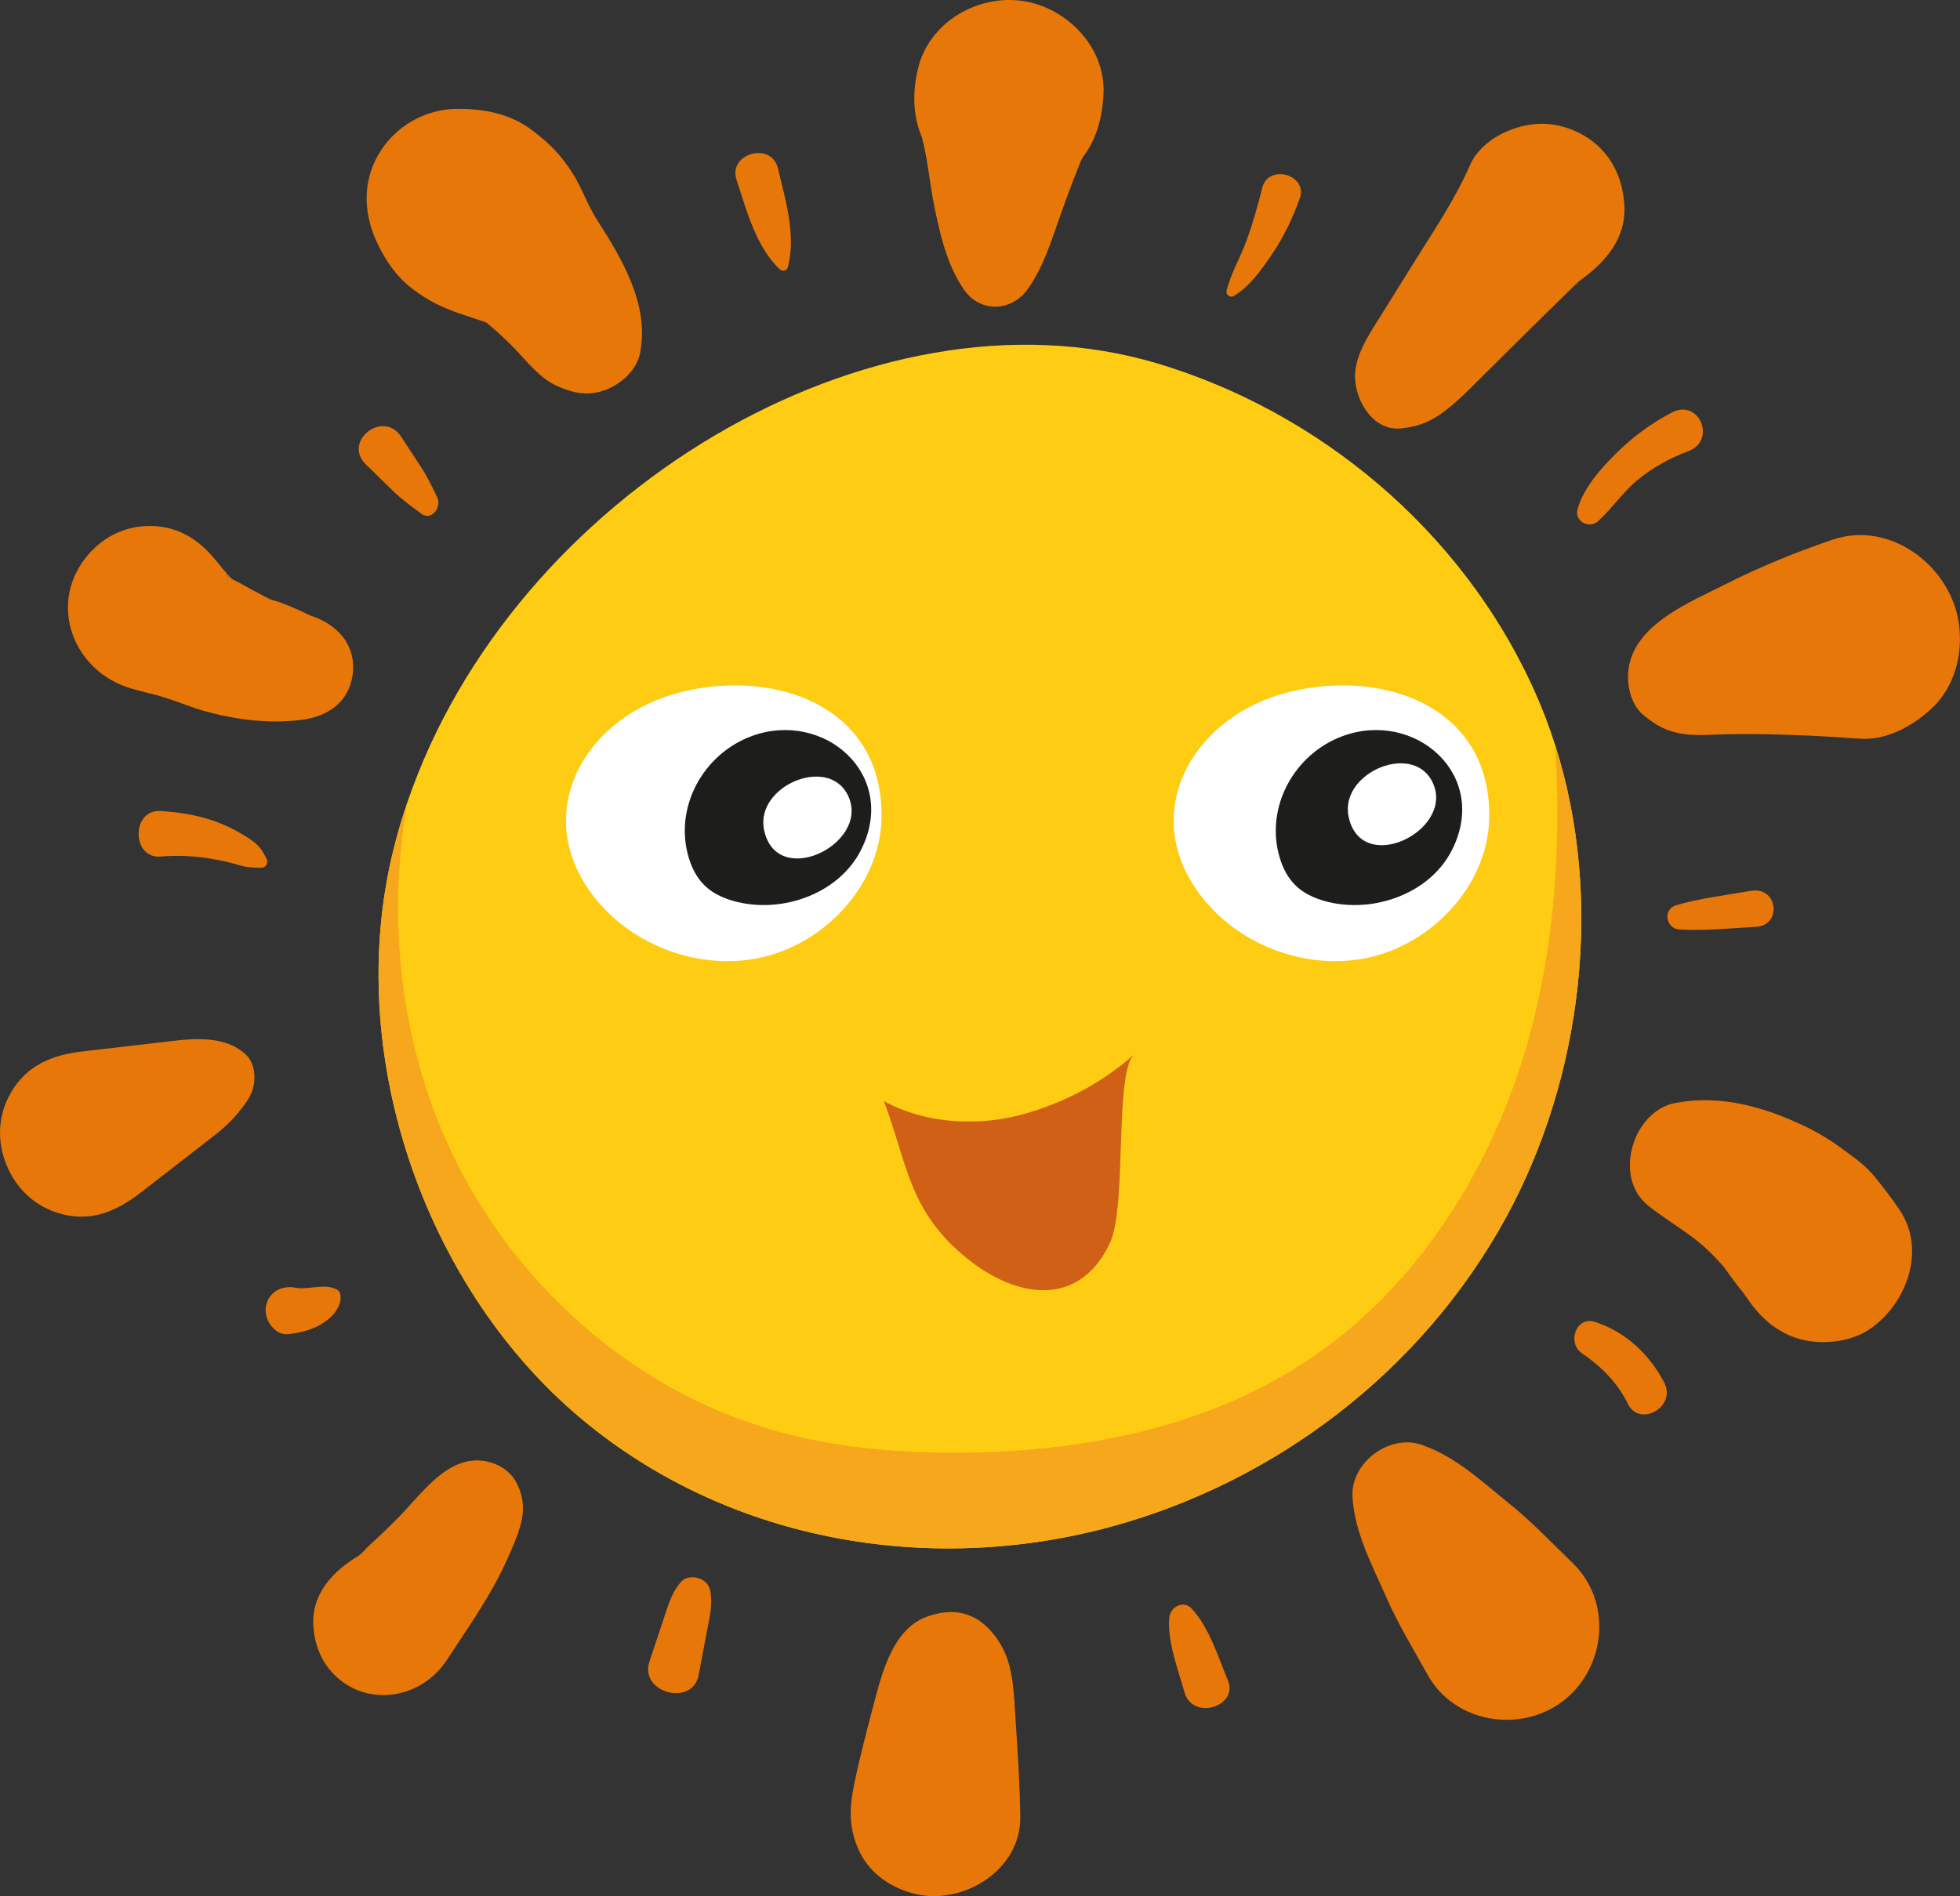 <svg xmlns="http://www.w3.org/2000/svg" id="_&#x421;&#x43B;&#x43E;&#x439;_2" data-name="&#x421;&#x43B;&#x43E;&#x439;_2" viewBox="0 0 534.09 516.83"><rect x="0" y="0" width="534.09" height="516.83" fill="#333333" stroke="none"/><defs><style>      .cls-1 {        fill: #fdcc13;      }      .cls-2 {        fill: #1d1d1b;      }      .cls-3 {        fill: #e8770a;      }      .cls-4 {        fill: #f6a71c;      }      .cls-5 {        fill: #fff;      }      .cls-6 {        fill: #d06015;      }    </style></defs><g id="Layer_1"><g><path class="cls-3" d="M336.19,80.67c4.41-2.61,7.57-7.17,10.41-11.35,3.23-4.76,5.67-9.88,7.59-15.29,2.28-6.41-8.59-9.51-10.24-2.82-1.2,4.87-2.57,9.71-4.29,14.42-1.66,4.55-4.23,8.85-5.42,13.55-.28,1.11.94,2.1,1.95,1.5h0Z"></path><path class="cls-3" d="M214.66,72.86c2.37-8.52-.68-18.59-2.68-27-1.75-7.34-13.64-4.07-11.29,3.11,2.69,8.21,5.35,18.43,11.82,24.45.7.66,1.89.39,2.15-.57h0Z"></path><path class="cls-3" d="M119.18,135.64c-1.42-2.97-2.73-5.73-4.55-8.5-1.76-2.69-3.52-5.38-5.28-8.07-4.95-7.57-16.04,1.26-9.69,7.47,2.45,2.4,4.9,4.79,7.35,7.19,2.44,2.39,5.06,4.26,7.78,6.29,2.82,2.11,5.6-1.83,4.38-4.38h0Z"></path><path class="cls-3" d="M72.64,234.06c-1.33-2.56-2.05-3.67-4.51-5.33-2.36-1.59-4.88-2.97-7.51-4.08-5.34-2.25-11.1-3.24-16.86-3.6-8.03-.49-7.95,13.07,0,12.41,4.87-.4,9.57-.14,14.37.71,2.13.38,4.24.82,6.31,1.44,2.74.82,3.99.87,6.77.91,1.29.02,1.98-1.39,1.42-2.47h0Z"></path><path class="cls-3" d="M91.94,351.57c-3.42-1.96-7.87.12-11.47-.59-3.79-.74-7.49,1.31-8.04,5.35-.46,3.4,2.39,7.81,6.33,7.3,4.14-.54,7.81-1.56,11.05-4.35,1.24-1.07,2.23-2.43,2.77-3.99.33-.94.47-3.09-.64-3.73h0Z"></path><path class="cls-3" d="M185.43,431.33c-2.53,3-3.47,6.55-4.69,10.23-1.25,3.76-2.51,7.53-3.76,11.29-2.86,8.57,11.75,12.45,13.4,3.69.74-3.91,1.48-7.81,2.21-11.72.73-3.84,1.69-7.47.93-11.36-.67-3.44-5.82-4.84-8.09-2.14h0Z"></path><path class="cls-3" d="M318.62,440.95c-.58,6.43,2.43,14.21,4.16,20.34,2.18,7.77,14.79,3.86,11.82-3.26-2.62-6.28-5.15-14.61-9.91-19.6-2.29-2.4-5.8-.39-6.07,2.51h0Z"></path><path class="cls-3" d="M431.11,368.89c5.23,3.53,9.68,8.05,12.47,13.74,3.23,6.59,13.36.78,9.91-5.79-4.07-7.75-10.43-13.73-18.77-16.51-5.27-1.76-7.81,5.72-3.61,8.56h0Z"></path><path class="cls-3" d="M457.64,253.34c6.9.42,13.98-.34,20.88-.72,7.15-.39,5.93-11.06-1.33-9.81-6.78,1.16-13.83,1.99-20.44,3.93-3.73,1.09-2.85,6.38.89,6.6h0Z"></path><path class="cls-3" d="M435.49,142.04c3.85-3.54,6.78-7.96,10.87-11.33,4.02-3.31,8.8-5.91,13.67-7.72,7.81-2.91,3.01-14.45-4.45-10.56-5.66,2.95-10.8,6.75-15.31,11.26-4.16,4.15-8.77,9.3-10.39,15.08-.93,3.33,3.2,5.48,5.61,3.27h0Z"></path><path class="cls-3" d="M85.89,168.28c-.82-.31-1.64-.63-2.45-.96,1.65.7,1.69.7.14,0-2.41-1.23-4.92-2.23-7.44-3.19-.91-.34-6.36-1.83-2.03-.72-1.39-.36-2.83-1.31-4.11-1.96-1.36-.69-2.7-1.42-4.02-2.19-.61-.35-4.4-2.13-4.47-2.78,2,1.79,2.29,1.95.88.5-.57-.63-1.14-1.28-1.69-1.93-.56-.66-1.11-1.32-1.65-2,2.07,2.72,2.44,3.19,1.11,1.41-4.84-6.55-10.79-11.1-19.35-11.1-7.11,0-13.32,3.3-17.6,8.83-9.91,12.82-3.24,30.27,11.64,35.18,3.4,1.12,6.94,1.75,10.33,2.84,3.73,1.2,7.3,2.74,11.11,3.76,8.55,2.28,17.03,3.33,25.83,2.24,7.12-.88,12.96-4.75,13.98-12.34,1-7.42-3.48-13.04-10.19-15.61h0Z"></path><path class="cls-3" d="M66.77,287.24c-6.27-5.55-15.58-4-23.23-3.1-7.03.82-14.06,1.64-21.09,2.45-8.15.95-15.08,3.69-19.44,11.15-3.65,6.25-3.9,13.48-1.13,20.04,2.69,6.38,7.79,11.16,14.59,13.04,8.51,2.34,15.33-.7,21.91-5.79,6.14-4.76,12.27-9.51,18.41-14.27,3.07-2.38,5.8-4.56,8.23-7.61,1.92-2.41,3.65-4.47,4.17-7.6.47-2.89-.09-6.26-2.41-8.31h0Z"></path><path class="cls-3" d="M130.21,398.06c-9.06-.2-15.7,9.51-21.54,15.45-2.56,2.6-5.19,5.13-7.89,7.57-1.05.95-2.8,3.18-4.13,3.63,1.99-1.46,2.17-1.61.55-.43-.72.52-1.44,1.03-2.17,1.53-5.56,3.91-9.99,9.64-9.67,16.85.23,5.18,1.98,10.06,5.72,13.8,9.13,9.13,23.8,6.5,30.65-3.95,4.2-6.42,8.56-12.73,12.37-19.39,2.24-3.93,4.11-7.89,5.84-12.08,2.42-5.89,3.95-10.85.76-16.97-1.98-3.8-6.35-5.92-10.48-6.01h0Z"></path><path class="cls-3" d="M252.5,440.69c-9.23,3.33-12.2,15.42-14.45,23.96-1.89,7.16-3.76,14.3-5.27,21.55-1.35,6.49-1.54,11.95,1.21,18.05,2.97,6.59,9.43,10.8,16.27,12.16,12.74,2.54,27.94-6.91,27.76-21.15-.11-8.9-.71-17.75-1.29-26.63-.39-5.98-.51-13.16-3.15-18.7-1.45-3.03-3.73-6.07-6.46-8-4.56-3.22-9.58-3.06-14.6-1.25h0Z"></path><path class="cls-3" d="M368.54,408.03c.62,9.84,5.35,18.53,9.26,27.42,3.2,7.28,7.38,14.12,11.24,21.07,7.33,13.2,25.39,16,36.96,7.06,11.62-8.98,13.45-26.96,2.55-37.54-5.7-5.52-11.21-11.34-17.4-16.31-7.49-6.03-14.63-12.83-23.88-15.96-8.75-2.96-19.31,4.98-18.72,14.26h0Z"></path><path class="cls-3" d="M449.12,328.62c3.42,2.71,7,4.97,10.54,7.48.54.39,2.81,2.12.31.19-3.4-2.62,3.13,2.44,3.46,2.66,2.16,1.39-3.29-2.74-1.38-1.1.73.63,1.48,1.22,2.2,1.86,2.34,2.08,4.44,4.37,6.48,6.75,2.18,2.55-1.57-1.66-1.47-1.91-.05.14,1.43,2.08,1.63,2.37,1.95,2.8,4.15,5.43,6.28,8.09-1.25-1.62-2.5-3.24-3.75-4.86.96,1.25,1.88,2.52,2.76,3.83,3.52,5.21,8.14,9.32,14.34,11.03,5.74,1.58,13.39.87,18.49-2.42,10.35-6.67,16.12-21.7,8.61-32.83-2.13-3.16-4.49-6.2-6.88-9.15-2.4-2.95-5.52-5.11-8.58-7.37-3.29-2.43-6.74-4.56-10.44-6.31-11.12-5.27-22.88-8.64-35.22-6.29-11.65,2.22-17.01,20.33-7.38,27.97h0Z"></path><path class="cls-3" d="M447.96,195.02c3.62,2.96,6.57,4.48,11.07,5.08,2.67.36,5.14.25,7.8.15,4.46-.17,8.92-.22,13.37-.14,8.82.14,17.69.56,26.49,1.23,7.25.56,14.36-3.35,19.52-8.09,6.42-5.89,8.71-14.86,7.59-23.19-2.08-15.48-18.5-28.39-34.46-22.95-10.1,3.44-19.96,7.47-29.47,12.29-9.28,4.71-22.95,10.2-25.75,21.14-1.22,4.77-.22,11.18,3.83,14.49h0Z"></path><path class="cls-3" d="M382.04,116.75c4.93-.57,8.18-2.01,12.02-4.99,2.23-1.73,4.23-3.58,6.23-5.56,3.77-3.74,7.54-7.48,11.31-11.22,3.59-3.56,7.18-7.12,10.79-10.65,1.99-1.95,3.97-3.89,5.96-5.84,1.03-1.01,3.65-2.68-.33-.17,1.2-.76,2.31-1.71,3.45-2.56,6.35-4.71,11.55-10.98,11.17-19.47-.27-5.98-2.29-11.63-6.6-15.95-4.09-4.09-10.16-6.6-15.95-6.6-7.23,0-16.39,4.14-19.47,11.17-4.25,9.69-10.26,18.5-15.85,27.48l-7.99,12.83c-3.39,5.45-8.22,12.1-7.48,18.81.69,6.21,5.3,13.57,12.72,12.72h0Z"></path><path class="cls-3" d="M280.15,78.67c4.25-6.09,6.37-13.11,8.82-20.06,2.31-6.56,4.81-13.05,7.5-19.46-.78,1.86-1.57,3.71-2.35,5.57.62-1.29,1.18-2.47,1.97-3.66l-3.9,5.05c5.92-5.69,8.14-12.65,8.51-20.62.59-12.78-10.25-23.65-22.31-25.27-12.19-1.64-25.24,5.91-28.23,18.43-1.89,7.92-1.3,15.36,2.86,22.41-.84-1.99-1.68-3.97-2.51-5.96,2.25,6.77,2.68,14.42,4.14,21.42,1.63,7.78,3.36,15.43,7.83,22.15,4.45,6.69,13.17,6.44,17.67,0h0Z"></path><path class="cls-3" d="M174.44,96.1c2.54-13.14-4.99-25.63-11.86-36.35-2.54-3.96-4.02-8.54-6.56-12.54-3.19-5.01-6.17-7.98-10.65-11.44-6.14-4.74-13.12-6.11-20.7-6.1-8.77.01-17.04,4.74-21.47,12.31-4.71,8.04-4.07,17.02,0,25.1,2.28,4.53,4.94,8.36,9.09,11.57,4.17,3.22,8.45,5.31,13.51,7,1.97.66,3.95,1.27,5.9,1.97.87.31,1.73.66,2.59.98,3.84,1.42-4.81-2.57-1.12-.26-1.42-.89-3.43-2.73-.88-.63.8.65,1.58,1.32,2.36,2,1.84,1.62,3.62,3.3,5.34,5.05,3.71,3.8,6.95,8.3,11.95,10.51,4.66,2.06,8.8,2.81,13.64.77,4.09-1.73,7.98-5.34,8.87-9.93h0Z"></path><path class="cls-1" d="M410.42,331.77c-23.23,42.57-63.4,72.08-106.82,84.12-50.16,13.92-106.47,4.48-147.22-30.93-40.74-35.41-62.87-97.87-49.17-153.35,1.07-4.34,2.33-8.63,3.77-12.86,28.55-83.94,126.62-142.89,204.33-119.71,43.11,12.86,83.01,44.75,103.07,89.81,2.05,4.6,3.83,9.32,5.36,14.13,13.35,41.85,7.51,90.61-13.33,128.79Z"></path><path class="cls-5" d="M405.8,222.92c.55-31.86-31.52-41.13-56.74-33.69-24.68,7.28-38.42,32.53-22.23,54.39,10.05,13.57,28.11,20.7,44.73,17.66,18.26-3.34,33.93-19.79,34.25-38.36Z"></path><path class="cls-5" d="M240.2,222.92c.55-31.86-31.52-41.13-56.74-33.69-24.68,7.28-38.42,32.53-22.23,54.39,10.05,13.57,28.11,20.7,44.73,17.66,18.26-3.34,33.93-19.79,34.25-38.36Z"></path><path class="cls-4" d="M410.42,331.77c-23.23,42.57-63.4,72.08-106.82,84.12-50.16,13.92-106.47,4.48-147.22-30.93-40.74-35.41-62.87-97.87-49.17-153.35,1.07-4.34,2.33-8.63,3.77-12.86-5.55,31.64-1.97,64.9,11.47,94.04,16.83,36.5,49.39,65.83,88,76.98,16.16,4.66,33.09,6.21,49.92,6.2,33.2-.03,67.28-6.45,95.08-24.6,30.72-20.06,51.46-53.22,61.21-88.59,7.14-25.88,8.79-52.92,7.09-79.79,13.35,41.85,7.51,90.61-13.33,128.79Z"></path><path class="cls-6" d="M263.37,342.89c-15.94-12.97-16.03-25.75-22.54-42.8,10.96,6.15,25.32,6.99,37.34,3.78,11.38-3.03,22.1-8.64,30.9-16.48-5.49,4.89-1.91,41.22-6.57,51.29-8.08,17.48-24.98,15.71-39.13,4.2Z"></path><path class="cls-2" d="M395.64,231.72c10.38-20.46-10.01-38.32-29.73-31.1-13.3,4.87-21.32,19.53-17.17,33.23.81,2.67,2.09,5.24,4.04,7.23,2.78,2.86,6.7,4.34,10.62,5.08,12.41,2.33,26.53-3.18,32.24-14.44Z"></path><path class="cls-5" d="M367.47,222.51c3.3,16.26,28.18,4.25,23.22-8.52-4.75-12.24-25.68-3.64-23.22,8.52Z"></path><path class="cls-2" d="M234.6,231.72c10.38-20.46-10.01-38.32-29.73-31.1-13.3,4.87-21.32,19.53-17.17,33.23.81,2.67,2.09,5.24,4.04,7.23,2.78,2.86,6.7,4.34,10.62,5.08,12.41,2.33,26.53-3.18,32.24-14.44Z"></path><path class="cls-5" d="M208.19,226.13c3.3,16.26,28.18,4.25,23.22-8.52-4.75-12.24-25.68-3.64-23.22,8.52Z"></path></g></g></svg>